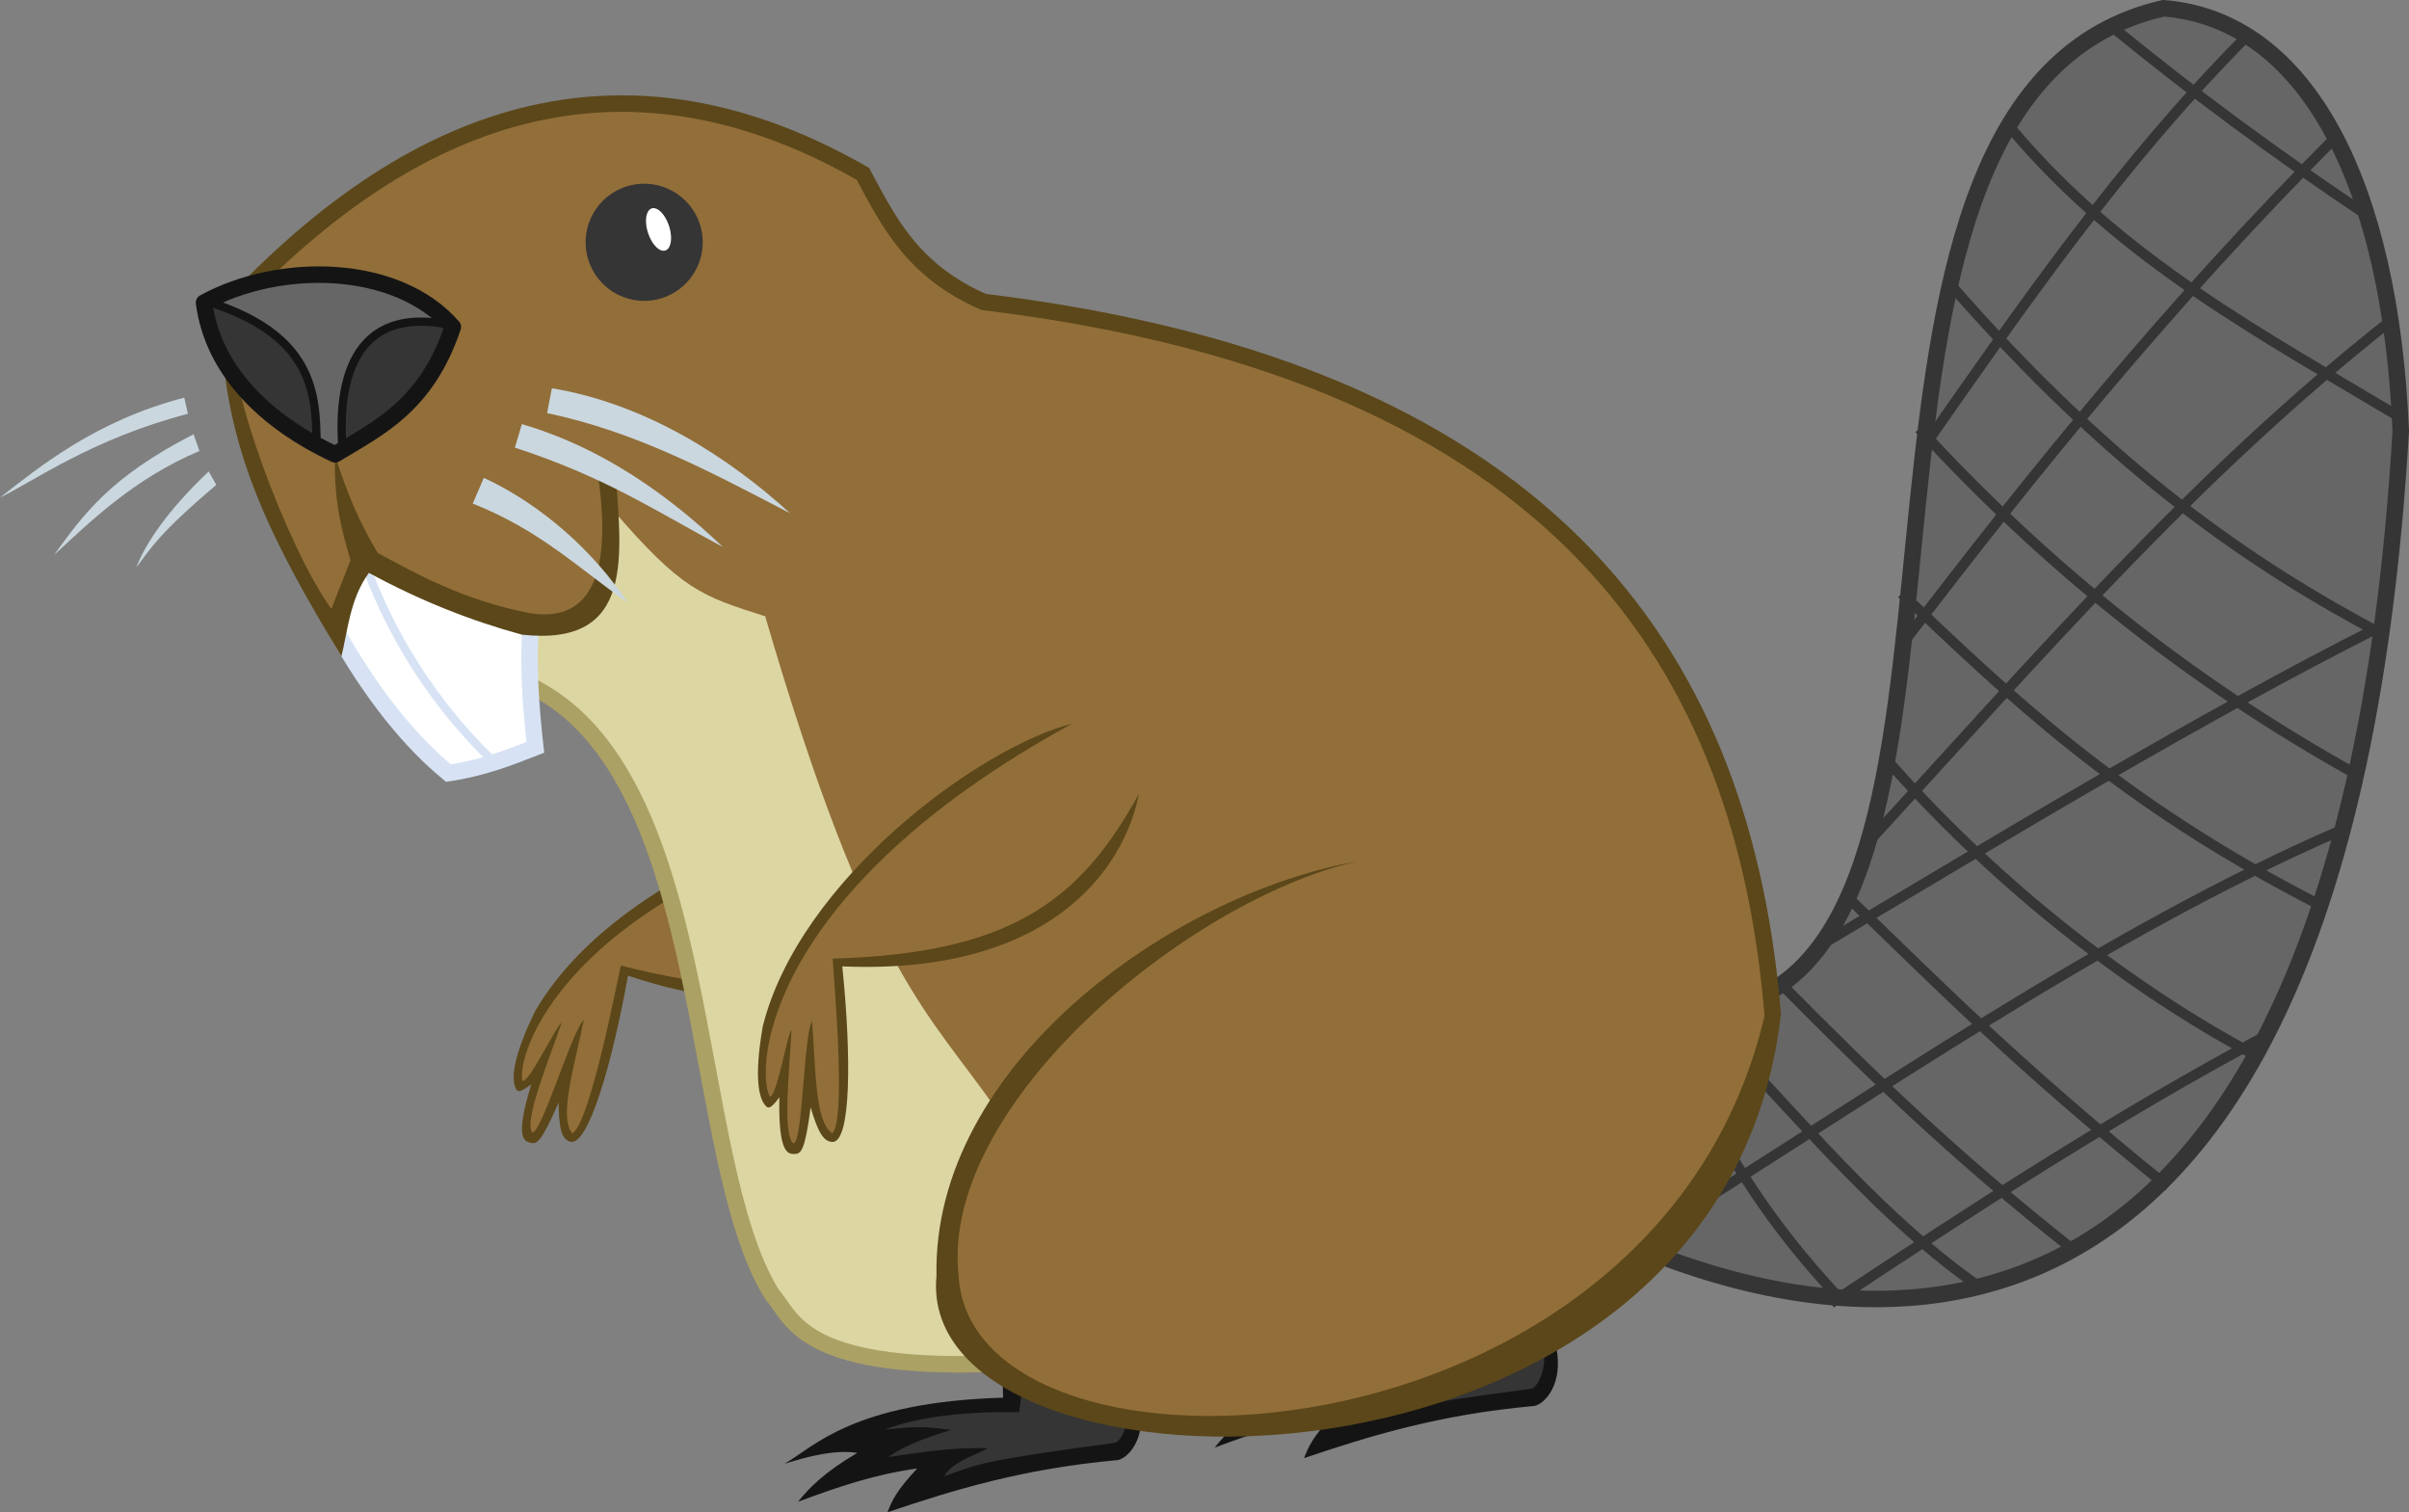 <?xml version="1.0" encoding="UTF-8" standalone="no"?>
<!-- Created with Inkscape (http://www.inkscape.org/) -->

<svg
   xmlns:dc="http://purl.org/dc/elements/1.1/"
   xmlns:cc="http://creativecommons.org/ns#"
   xmlns:rdf="http://www.w3.org/1999/02/22-rdf-syntax-ns#"
   xmlns:svg="http://www.w3.org/2000/svg"
   xmlns="http://www.w3.org/2000/svg"
   xmlns:sodipodi="http://sodipodi.sourceforge.net/DTD/sodipodi-0.dtd"
   xmlns:inkscape="http://www.inkscape.org/namespaces/inkscape"
   width="1168.706"
   height="733.583"
   id="svg2"
   version="1.1"
   inkscape:version="0.48.3.1 r9886"
   sodipodi:docname="beaver.svg"
   inkscape:export-filename="/home/nano/fritemotes/sources/beaver.png"
   inkscape:export-xdpi="613.4278"
   inkscape:export-ydpi="613.4278">
  <rect width="100%" height="100%" fill="#808080" stroke="none"/>
  <title
     id="title3050">Apple Fritter's pet beaver</title>
  <defs
     id="defs4" />
  <sodipodi:namedview
     id="base"
     pagecolor="#ffffff"
     bordercolor="#666666"
     borderopacity="1.0"
     inkscape:pageopacity="0.0"
     inkscape:pageshadow="2"
     inkscape:zoom="0.49497475"
     inkscape:cx="717.69082"
     inkscape:cy="523.84942"
     inkscape:document-units="px"
     inkscape:current-layer="layer2"
     showgrid="false"
     fit-margin-top="0"
     fit-margin-left="0"
     fit-margin-right="0"
     fit-margin-bottom="0"
     inkscape:window-width="1920"
     inkscape:window-height="990"
     inkscape:window-x="0"
     inkscape:window-y="29"
     inkscape:window-maximized="1"
     showguides="true"
     inkscape:guide-bbox="true"
     inkscape:snap-global="true"
     inkscape:object-paths="false"
     inkscape:snap-nodes="true" />
  <g
     inkscape:groupmode="layer"
     id="layer2"
     inkscape:label="Layer"
     style="display:inline"
     transform="translate(-201.02,-502.822)"
     sodipodi:insensitive="true">
    <g
       id="g4569">
      <path
         sodipodi:nodetypes="ccccccccccc"
         inkscape:connector-curvature="0"
         id="path4567"
         d="m 1037.932,992.705 36.365,-16.668 c 24.083,-40.251 49.262,-75.253 55.053,-203.041 0.39,-49.309 11.261,-105.604 27.779,-165.665 19.695,-42.407 35.16,-87.723 96.47,-101.52 81.245,24.163 83.69,79.519 104.046,127.784 10.279,65.907 3.252,129.152 -3.535,192.434 -16.47,83.063 -34.663,164.04 -76.266,216.678 -46.699,70.524 -100.942,81.946 -155.564,90.409 -59.123,0.84 -110.181,-15.458 -158.594,-37.376 z"
         style="fill:#666666;fill-opacity:1;stroke:none" />
      <g
         id="g4548">
        <path
           style="fill:none;stroke:#353535;stroke-width:8;stroke-linecap:butt;stroke-linejoin:miter;stroke-miterlimit:4;stroke-opacity:1;stroke-dasharray:none"
           d="m 1049.549,988.665 c 131.058,-49.866 20.877,-440.427 201.02,-481.843 70.25,5.564 110.195,86.432 115.157,205.061 -31.32,532.305 -315.457,417.971 -372.746,394.97"
           id="path4467"
           inkscape:connector-curvature="0"
           sodipodi:nodetypes="cccc" />
        <path
           style="fill:none;stroke:#353535;stroke-width:5;stroke-linecap:butt;stroke-linejoin:miter;stroke-miterlimit:4;stroke-opacity:1;stroke-dasharray:none"
           d="m 1226.429,516.429 c 38.58,31.514 78.547,61.087 122.857,90.714"
           id="path4516"
           inkscape:connector-curvature="0"
           sodipodi:nodetypes="cc" />
        <path
           style="fill:none;stroke:#353535;stroke-width:5;stroke-linecap:butt;stroke-linejoin:miter;stroke-miterlimit:4;stroke-opacity:1;stroke-dasharray:none"
           d="M 1177.143,565.714 C 1230.6,629.158 1298.738,665.337 1365,705"
           id="path4518"
           inkscape:connector-curvature="0"
           sodipodi:nodetypes="cc" />
        <path
           style="fill:none;stroke:#353535;stroke-width:5;stroke-linecap:butt;stroke-linejoin:miter;stroke-miterlimit:4;stroke-opacity:1;stroke-dasharray:none"
           d="m 1147.143,640.714 c 79.046,90.589 146.065,136.078 210,170"
           id="path4520"
           inkscape:connector-curvature="0"
           sodipodi:nodetypes="cc" />
        <path
           style="fill:none;stroke:#353535;stroke-width:5;stroke-linecap:butt;stroke-linejoin:miter;stroke-miterlimit:4;stroke-opacity:1;stroke-dasharray:none"
           d="m 1132.143,710.714 c 58.12,63.161 126.922,120.626 213.571,168.571"
           id="path4522"
           inkscape:connector-curvature="0"
           sodipodi:nodetypes="cc" />
        <path
           style="fill:none;stroke:#353535;stroke-width:5;stroke-linecap:butt;stroke-linejoin:miter;stroke-miterlimit:4;stroke-opacity:1;stroke-dasharray:none"
           d="m 1123.571,790.714 c 50.271,47.619 104.505,100.952 203.571,151.429"
           id="path4524"
           inkscape:connector-curvature="0"
           sodipodi:nodetypes="cc" />
        <path
           style="fill:none;stroke:#353535;stroke-width:5;stroke-linecap:butt;stroke-linejoin:miter;stroke-miterlimit:4;stroke-opacity:1;stroke-dasharray:none"
           d="M 1116.429,871.429 C 1164.219,926.269 1229.363,979.915 1295.714,1015"
           id="path4526"
           inkscape:connector-curvature="0"
           sodipodi:nodetypes="cc" />
        <path
           style="fill:none;stroke:#353535;stroke-width:5;stroke-linecap:butt;stroke-linejoin:miter;stroke-miterlimit:4;stroke-opacity:1;stroke-dasharray:none"
           d="m 1095.714,936.429 c 44.725,43.074 83.38,82.735 157.143,142.143"
           id="path4528"
           inkscape:connector-curvature="0"
           sodipodi:nodetypes="cc" />
        <path
           style="fill:none;stroke:#353535;stroke-width:5;stroke-linecap:butt;stroke-linejoin:miter;stroke-miterlimit:4;stroke-opacity:1;stroke-dasharray:none"
           d="m 1065,980 c 40.546,41.045 82.85,82.617 142.143,129.286"
           id="path4530"
           inkscape:connector-curvature="0"
           sodipodi:nodetypes="cc" />
        <path
           style="fill:none;stroke:#353535;stroke-width:5;stroke-linecap:butt;stroke-linejoin:miter;stroke-miterlimit:4;stroke-opacity:1;stroke-dasharray:none"
           d="m 1040,1010 c 38.943,40.964 75.37,85.073 121.429,117.143"
           id="path4532"
           inkscape:connector-curvature="0"
           sodipodi:nodetypes="cc" />
        <path
           style="fill:none;stroke:#353535;stroke-width:5;stroke-linecap:butt;stroke-linejoin:miter;stroke-miterlimit:4;stroke-opacity:1;stroke-dasharray:none"
           d="m 1094.286,1133.571 c -38.158,-40.705 -51.736,-68.003 -70,-97.857"
           id="path4534"
           inkscape:connector-curvature="0"
           sodipodi:nodetypes="cc" />
        <path
           style="fill:none;stroke:#353535;stroke-width:5;stroke-linecap:butt;stroke-linejoin:miter;stroke-miterlimit:4;stroke-opacity:1;stroke-dasharray:none"
           d="m 1302.143,1004.286 c -77.064,41.127 -145.118,85.858 -212.857,130.714"
           id="path4536"
           inkscape:connector-curvature="0"
           sodipodi:nodetypes="cc" />
        <path
           style="fill:none;stroke:#353535;stroke-width:5;stroke-linecap:butt;stroke-linejoin:miter;stroke-miterlimit:4;stroke-opacity:1;stroke-dasharray:none"
           d="M 1336.429,905.714 C 1221.189,955.706 1111.013,1033.549 999.286,1102.857"
           id="path4538"
           inkscape:connector-curvature="0"
           sodipodi:nodetypes="cc" />
        <path
           style="fill:none;stroke:#353535;stroke-width:5;stroke-linecap:butt;stroke-linejoin:miter;stroke-miterlimit:4;stroke-opacity:1;stroke-dasharray:none"
           d="m 1356.429,806.429 c -89.877,45.336 -181.868,101.244 -273.572,155.714"
           id="path4540"
           inkscape:connector-curvature="0"
           sodipodi:nodetypes="cc" />
        <path
           style="fill:none;stroke:#353535;stroke-width:5;stroke-linecap:butt;stroke-linejoin:miter;stroke-miterlimit:4;stroke-opacity:1;stroke-dasharray:none"
           d="M 1109.286,909.286 C 1189.124,822.239 1266.307,732.87 1360.714,658.571"
           id="path4542"
           inkscape:connector-curvature="0"
           sodipodi:nodetypes="cc" />
        <path
           style="fill:none;stroke:#353535;stroke-width:5;stroke-linecap:butt;stroke-linejoin:miter;stroke-miterlimit:4;stroke-opacity:1;stroke-dasharray:none"
           d="m 1333.571,570 c -80.69,80.952 -146.037,161.905 -207.857,242.857"
           id="path4544"
           inkscape:connector-curvature="0"
           sodipodi:nodetypes="cc" />
        <path
           style="fill:none;stroke:#353535;stroke-width:5;stroke-linecap:butt;stroke-linejoin:miter;stroke-miterlimit:4;stroke-opacity:1;stroke-dasharray:none"
           d="m 1133.571,720.714 c 48.266,-69.018 95.925,-138.383 157.143,-200"
           id="path4546"
           inkscape:connector-curvature="0"
           sodipodi:nodetypes="cc" />
      </g>
    </g>
    <g
       transform="matrix(0.961,0.276,-0.276,0.961,187.97,-125.858)"
       style="display:inline"
       id="g4439-4">
      <path
         sodipodi:nodetypes="ccccccccc"
         inkscape:connector-curvature="0"
         id="path4413-8"
         d="m 710.895,858.355 36.871,44.952 c -17.047,38.355 -57.251,64.186 -140.159,66.923 2.264,39.655 4.052,77.475 -2.273,84.095 -1.484,0.057 -1.502,4.064 -11.364,-18.435 -2.165,10.773 -4.257,22.563 -7.071,24.244 -7.937,1.953 -5.103,-18.712 -7.071,-29.294 l -5.808,6.314 c -18.236,-50.356 58.599,-145.155 136.876,-178.797 z"
         style="fill:#926e39;fill-opacity:1;stroke:none" />
      <path
         sodipodi:nodetypes="ccscccccccccccccc"
         inkscape:connector-curvature="0"
         id="path4411-0"
         d="m 721.071,853.929 c -44.277,11.119 -132.117,75.257 -150,146.786 -4.41,25.423 -1.789,35.153 1.429,38.571 0.887,0.943 2.13,2.207 6.607,-4.197 -0.539,29.116 4.731,27.561 8.214,27.5 2.095,-0.65 4.174,-0.838 6.964,-22.589 3.683,12.429 6.376,16.728 10.714,16.786 8.873,-0.244 9.137,-41.369 4.643,-85.179 99.151,4.237 136.419,-45.647 143.929,-83.75 -28.997,53.154 -63.775,77.513 -148.571,80 0.107,5.113 6.877,77.677 -0.179,84.732 -8.595,-5.423 -8.056,-31.878 -9.821,-54.375 -4.119,6.212 -4.466,59.603 -9.107,59.286 -5.394,-4.492 -1.843,-35.498 -0.893,-55 -2.022,1.56 -7.365,34.078 -10.625,32.143 -7.004,-14.452 -1.563,-99.668 146.696,-180.714 z"
         style="fill:#5b4719;fill-opacity:1;stroke:none" />
    </g>
    <g
       id="g4491">
      <path
         sodipodi:nodetypes="ccccccccc"
         inkscape:connector-curvature="0"
         id="path4249"
         d="m 750.745,1182.516 c -20.586,-3.792 -39.727,-0.239 -56.995,-10.194 l -4.464,12.143 c -47.417,1.575 -53.064,8.521 -69.286,14.107 l 6.964,15 26.607,-1.964 0.536,12.5 c 30.439,-6.966 60.882,-13.898 91.786,-17.143 z"
         style="fill:#353535;fill-opacity:1;stroke:none" />
      <path
         sodipodi:nodetypes="ccccccccccccccccccc"
         inkscape:connector-curvature="0"
         id="path4247"
         d="m 753.303,1179.685 c 5.454,21.754 -6.148,31.208 -10.336,31.466 -46.028,4.178 -79.243,14.457 -111.369,25.254 2.137,-5.41 3.932,-10.039 14.395,-21.213 -20.954,2.872 -39.53,9.311 -57.831,16.162 5.598,-6.913 12.559,-14.167 28.789,-23.739 -11.364,-1.597 -23.328,1.597 -35.355,5.303 14.039,-7.941 32.908,-29.942 106.066,-32.072 l -0.253,-10.101 9.596,4.798 -1.515,12.374 c -26.268,-0.472 -48.312,2.073 -65.155,8.334 9.268,-0.424 14.191,-2.4 32.072,0.253 -13.454,4.073 -24.245,8.387 -30.305,13.132 15.002,-2.149 29.362,-4.725 48.235,-4.293 -7.888,4.079 -17.675,7.073 -21.213,13.637 16.434,-5.88 17.634,-7.564 82.327,-16.162 4.383,-0.248 9.079,-14.425 5.177,-20.392 z"
         style="fill:#141414;fill-opacity:1;stroke:none" />
    </g>
    <g
       id="g4497">
      <path
         sodipodi:nodetypes="ccccccccc"
         inkscape:connector-curvature="0"
         id="path4249-5"
         d="m 952.827,1156.252 c -20.586,-3.792 -39.727,-0.239 -56.995,-10.194 l -4.464,12.143 c -47.417,1.575 -53.064,8.521 -69.286,14.107 l 6.964,15 26.607,-1.964 0.536,12.5 c 30.439,-6.966 60.882,-13.898 91.786,-17.143 z"
         style="fill:#353535;fill-opacity:1;stroke:none" />
      <path
         sodipodi:nodetypes="ccccccccccccccccccc"
         inkscape:connector-curvature="0"
         id="path4247-5"
         d="m 955.385,1153.421 c 5.454,21.754 -6.148,31.208 -10.336,31.466 -46.028,4.178 -79.243,14.457 -111.369,25.254 2.137,-5.41 3.932,-10.039 14.395,-21.213 -20.954,2.872 -39.53,9.311 -57.831,16.162 5.598,-6.913 12.559,-14.167 28.789,-23.739 -11.364,-1.597 -23.328,1.597 -35.355,5.303 14.039,-7.941 32.908,-29.942 106.066,-32.072 l -0.253,-10.101 9.596,4.798 -1.515,12.374 c -26.268,-0.472 -48.312,2.073 -65.155,8.334 9.268,-0.424 14.191,-2.4 32.072,0.253 -13.454,4.073 -24.245,8.387 -30.305,13.132 15.002,-2.149 29.362,-4.725 48.235,-4.293 -7.888,4.079 -17.675,7.073 -21.213,13.637 16.434,-5.88 17.634,-7.564 82.327,-16.162 4.383,-0.248 9.079,-14.425 5.177,-20.392 z"
         style="fill:#141414;fill-opacity:1;stroke:none" />
    </g>
    <path
       style="fill:#926e39;fill-opacity:1;stroke:none"
       d="m 364.16,805.322 c -26.29,-39.439 -47.403,-87.075 -57.579,-152.028 80.84,-68.397 158.231,-143.51 313.652,-66.67 9.346,29.695 28.874,49.936 57.074,62.124 199.458,28.529 356.275,107.028 384.363,336.381 -30.104,155.049 -137.959,196.712 -264.155,211.627 -42.827,-1.692 -84.095,-6.036 -113.642,-30.305 -32.001,-1.334 -67.411,0.741 -85.358,-14.647 -15.88,-5.033 -30.571,-22.747 -42.426,-70.711 C 544.143,1022.4 535.297,961.845 517.198,906.843 505.952,880.796 495.186,854.609 461.64,835.122 z"
       id="path3843"
       inkscape:connector-curvature="0"
       sodipodi:nodetypes="cccccccccccc" />
    <path
       style="fill:none;stroke:#5b4719;stroke-width:8;stroke-linecap:butt;stroke-linejoin:miter;stroke-miterlimit:4;stroke-opacity:1;stroke-dasharray:none"
       d="m 310.714,653.929 c 95.144,-102.884 197.597,-130.533 308.929,-66.786 12.835,24.016 24.479,47.213 58.571,62.143 282.26,34.356 369.086,178.402 382.857,346.071"
       id="path3016"
       inkscape:connector-curvature="0"
       sodipodi:nodetypes="cccc" />
    <path
       style="fill:#dcd6a3;fill-opacity:1;stroke:none"
       d="m 498.005,749.764 c 33.891,39.432 43.192,42.12 74.246,52.023 50.891,174.35 79.641,192.14 112.632,239.911 -27.327,47.166 -32.889,89.023 -5.051,122.734 -27.611,0.293 -55.222,0.441 -82.833,-11.112 -14.287,-9.643 -24.924,-26.587 -33.84,-46.972 L 530.33,955.33 C 517.886,910.312 510.27,863.27 457.599,835.122 l 0,-29.799 c 40.344,9.252 39.274,-24.292 40.406,-55.558 z"
       id="path3841"
       inkscape:connector-curvature="0"
       sodipodi:nodetypes="cccccccccc" />
    <path
       style="fill:none;stroke:#aca164;stroke-width:8;stroke-linecap:butt;stroke-linejoin:miter;stroke-miterlimit:4;stroke-opacity:1;stroke-dasharray:none"
       d="m 457.599,835.122 c 90.978,43.299 76.514,230.105 118.188,295.975 9.53,10.454 13.077,36.224 105.056,33.335"
       id="path3839"
       inkscape:connector-curvature="0"
       sodipodi:nodetypes="ccc" />
    <g
       id="g4506">
      <path
         sodipodi:nodetypes="cccccc"
         inkscape:connector-curvature="0"
         id="path3869"
         d="m 364.413,808.858 13.132,-33.083 79.044,31.062 3.536,57.831 -41.669,12.879 c -23.643,-17.737 -38.122,-43.875 -54.043,-68.69 z"
         style="fill:#ffffff;fill-opacity:1;stroke:none" />
      <path
         sodipodi:nodetypes="cccc"
         inkscape:connector-curvature="0"
         id="path3765"
         d="m 362.5,806.071 c 19.221,34.737 38.27,57.123 56.071,71.786 15.942,-2.318 29.208,-7.395 42.143,-12.5 -2.157,-19.636 -3.751,-39.553 -2.143,-61.071"
         style="fill:none;stroke:#d7e3f4;stroke-width:8;stroke-linecap:butt;stroke-linejoin:miter;stroke-miterlimit:4;stroke-opacity:1;stroke-dasharray:none;display:inline" />
      <path
         sodipodi:nodetypes="cc"
         inkscape:connector-curvature="0"
         id="path3785"
         d="m 377.857,775.357 c 15.481,43.889 40.974,76.102 62.143,96.429"
         style="fill:none;stroke:#d7e3f4;stroke-width:4;stroke-linecap:butt;stroke-linejoin:miter;stroke-miterlimit:4;stroke-opacity:1;stroke-dasharray:none;display:inline" />
    </g>
    <path
       style="fill:#5b4719;fill-opacity:1;stroke:none"
       d="m 308.571,666.071 c 2.561,58.158 26.142,102.236 58.08,155.156 2.936,-11.562 4.048,-27.914 13.348,-40.513 24.762,13.487 49.524,23.246 74.286,30 55.452,5.984 47.95,-38.995 45.357,-80 l -8.929,-0.357 c 7.857,50.952 -2.857,74.286 -32.143,70 -33.061,-6.314 -56.259,-19.572 -74.286,-29.286 -7.778,-12.777 -14.838,-28.066 -20.714,-47.5 -0.918,24.405 4.666,40.848 7.5,51.071 l -9.286,23.571 C 340.729,769.187 310.851,688.584 314.643,667.857 z"
       id="path3788"
       inkscape:connector-curvature="0"
       sodipodi:nodetypes="ccccccccccccc" />
    <g
       id="g4511">
      <path
         sodipodi:nodetypes="cccc"
         inkscape:connector-curvature="0"
         id="path3805"
         d="m 435.74,734.612 -5.374,12.509 c 32.578,12.834 51.361,31.423 75.157,48.027 -16.44,-24.785 -41.531,-47.396 -69.783,-60.536 z"
         style="fill:#cad7df;fill-opacity:1;stroke:none;display:inline" />
      <path
         sodipodi:nodetypes="cccc"
         inkscape:connector-curvature="0"
         id="path3825"
         d="m 454.194,708.571 -3.397,11.398 c 43.97,14.295 68.115,30.656 100.988,48.245 -16.735,-15.866 -50.888,-46.085 -97.592,-59.643 z"
         style="fill:#cad7df;fill-opacity:1;stroke:none" />
      <path
         sodipodi:nodetypes="cccc"
         inkscape:connector-curvature="0"
         id="path3827"
         d="m 468.763,691.176 -2.334,12.038 c 43.393,9.108 79.708,28.776 117.857,48.571 -29.952,-27.357 -70.258,-53.164 -115.523,-60.61 z"
         style="fill:#cad7df;fill-opacity:1;stroke:none" />
    </g>
    <path
       style="fill:#5b4719;fill-opacity:1;stroke:none"
       d="m 859.286,920.714 c -81.65,18.565 -202.352,117.878 -193.214,201.071 6.406,110.863 338.971,97.653 391.091,-126.571 l 7.857,-0.471 C 1036.506,1245.323 643.851,1238.435 655.357,1121.786 653.17,1020.145 768.582,936.966 859.286,920.714 z"
       id="path3831"
       inkscape:connector-curvature="0"
       sodipodi:nodetypes="cccccc" />
    <g
       id="g3875">
      <path
         sodipodi:nodetypes="cccc"
         inkscape:connector-curvature="0"
         id="path3833"
         d="m 290.419,695.721 1.768,7.829 c -46.226,12.059 -74.603,32.58 -91.166,40.659 18.149,-14.15 46.034,-37.281 89.398,-48.487 z"
         style="fill:#cad7df;fill-opacity:1;stroke:none" />
      <path
         sodipodi:nodetypes="cccc"
         inkscape:connector-curvature="0"
         id="path3835"
         d="m 294.934,713.466 2.837,8.14 c -32.013,13.511 -53.018,34.378 -70.486,50.381 14.308,-19.621 26.904,-37.602 67.65,-58.521 z"
         style="fill:#cad7df;fill-opacity:1;stroke:none" />
      <path
         sodipodi:nodetypes="cccc"
         inkscape:connector-curvature="0"
         id="path3837"
         d="m 302.273,731.522 3.683,6.529 c -28.092,23.796 -31.612,30.592 -38.771,39.997 3.993,-10.796 14.887,-27.495 35.087,-46.526 z"
         style="fill:#cad7df;fill-opacity:1;stroke:none" />
    </g>
    <g
       id="g4471">
      <path
         transform="matrix(1.136,0,0,1.136,-75.556,-90.454)"
         d="m 543.571,625.714 a 25,25 0 1 1 -50,0 25,25 0 1 1 50,0 z"
         sodipodi:ry="25"
         sodipodi:rx="25"
         sodipodi:cy="625.71429"
         sodipodi:cx="518.57141"
         id="path3786"
         style="fill:#353535;fill-opacity:1;stroke:none"
         sodipodi:type="arc" />
      <path
         transform="matrix(1.141,-0.371,0.337,1.038,-281.841,169.464)"
         d="m 526.071,614.821 a 4.464,9.821 0 1 1 -8.929,0 4.464,9.821 0 1 1 8.929,0 z"
         sodipodi:ry="9.8214283"
         sodipodi:rx="4.4642859"
         sodipodi:cy="614.82141"
         sodipodi:cx="521.60712"
         id="path4387"
         style="fill:#ffffff;fill-opacity:1;stroke:none"
         sodipodi:type="arc" />
    </g>
    <g
       id="g4481">
      <path
         sodipodi:nodetypes="cccc"
         inkscape:connector-curvature="0"
         id="path4393"
         d="m 301.531,650.264 c 48.739,-22.643 87.095,-14.135 119.703,11.617 -8.953,30.838 -33.258,44.928 -56.569,60.104 -35.054,-15.38 -59.002,-37.52 -63.135,-71.721 z"
         style="fill:#666666;fill-opacity:1;stroke:none" />
      <path
         sodipodi:nodetypes="cccc"
         inkscape:connector-curvature="0"
         id="path4399"
         d="m 301.152,650.137 c 44.958,12.488 53.738,37.479 53.286,65.66 -12.155,-6.501 -24.631,-11.991 -34.85,-24.622 -8.087,-13.754 -18.595,-27.601 -18.435,-41.037 z"
         style="fill:#353535;fill-opacity:1;stroke:none" />
      <path
         sodipodi:nodetypes="cccc"
         inkscape:connector-curvature="0"
         id="path4401"
         d="m 367.443,719.964 c -0.178,-32.538 1.493,-63.741 50.129,-60.988 -2.118,12.511 -4.395,25.007 -15.026,36.744 -12.167,13.211 -23.58,18.127 -35.103,24.244 z"
         style="fill:#353535;fill-opacity:1;stroke:none" />
      <path
         sodipodi:nodetypes="cccc"
         inkscape:connector-curvature="0"
         id="path2995"
         d="m 300,649.643 c 36.709,-20.087 93.632,-19.327 120.714,11.786 -12.879,38.33 -36.052,49.003 -57.143,61.786 C 329.823,707.449 304.306,682.504 300,649.643 z"
         style="fill:none;stroke:#141414;stroke-width:8;stroke-linecap:butt;stroke-linejoin:round;stroke-miterlimit:4;stroke-opacity:1;stroke-dasharray:none" />
      <path
         sodipodi:nodetypes="cc"
         inkscape:connector-curvature="0"
         id="path4395"
         d="m 367.19,720.974 c -1.973,-25.124 0.692,-69.406 49.497,-61.114"
         style="fill:none;stroke:#141414;stroke-width:4;stroke-linecap:butt;stroke-linejoin:miter;stroke-miterlimit:4;stroke-opacity:1;stroke-dasharray:none" />
      <path
         sodipodi:nodetypes="cc"
         inkscape:connector-curvature="0"
         id="path4397"
         d="m 354.564,718.449 c 0.015,-25.52 -2.03,-53.764 -54.043,-69.701"
         style="fill:none;stroke:#141414;stroke-width:4;stroke-linecap:butt;stroke-linejoin:miter;stroke-miterlimit:4;stroke-opacity:1;stroke-dasharray:none" />
    </g>
    <g
       id="g4439">
      <path
         sodipodi:nodetypes="ccccccccc"
         inkscape:connector-curvature="0"
         id="path4413"
         d="m 710.895,858.355 36.871,44.952 c -17.047,38.355 -57.251,64.186 -140.159,66.923 2.264,39.655 4.052,77.475 -2.273,84.095 -1.484,0.057 -1.502,4.064 -11.364,-18.435 -2.165,10.773 -4.257,22.563 -7.071,24.244 -7.937,1.953 -5.103,-18.712 -7.071,-29.294 l -5.808,6.314 c -18.236,-50.356 58.599,-145.155 136.876,-178.797 z"
         style="fill:#926e39;fill-opacity:1;stroke:none" />
      <path
         sodipodi:nodetypes="ccscccccccccccccc"
         inkscape:connector-curvature="0"
         id="path4411"
         d="m 721.071,853.929 c -44.277,11.119 -132.117,75.257 -150,146.786 -4.41,25.423 -1.789,35.153 1.429,38.571 0.887,0.943 2.13,2.207 6.607,-4.197 -0.539,29.116 4.731,27.561 8.214,27.5 2.095,-0.65 4.174,-0.838 6.964,-22.589 3.683,12.429 6.376,16.728 10.714,16.786 8.873,-0.244 9.137,-41.369 4.643,-85.179 99.151,4.237 136.419,-45.647 143.929,-83.75 -28.997,53.154 -63.775,77.513 -148.571,80 0.107,5.113 6.877,77.677 -0.179,84.732 -8.595,-5.423 -8.056,-31.878 -9.821,-54.375 -4.119,6.212 -4.466,59.603 -9.107,59.286 -5.394,-4.492 -1.843,-35.498 -0.893,-55 -2.022,1.56 -7.365,34.078 -10.625,32.143 -7.004,-14.452 -1.563,-99.668 146.696,-180.714 z"
         style="fill:#5b4719;fill-opacity:1;stroke:none" />
    </g>
  </g>
</svg>
